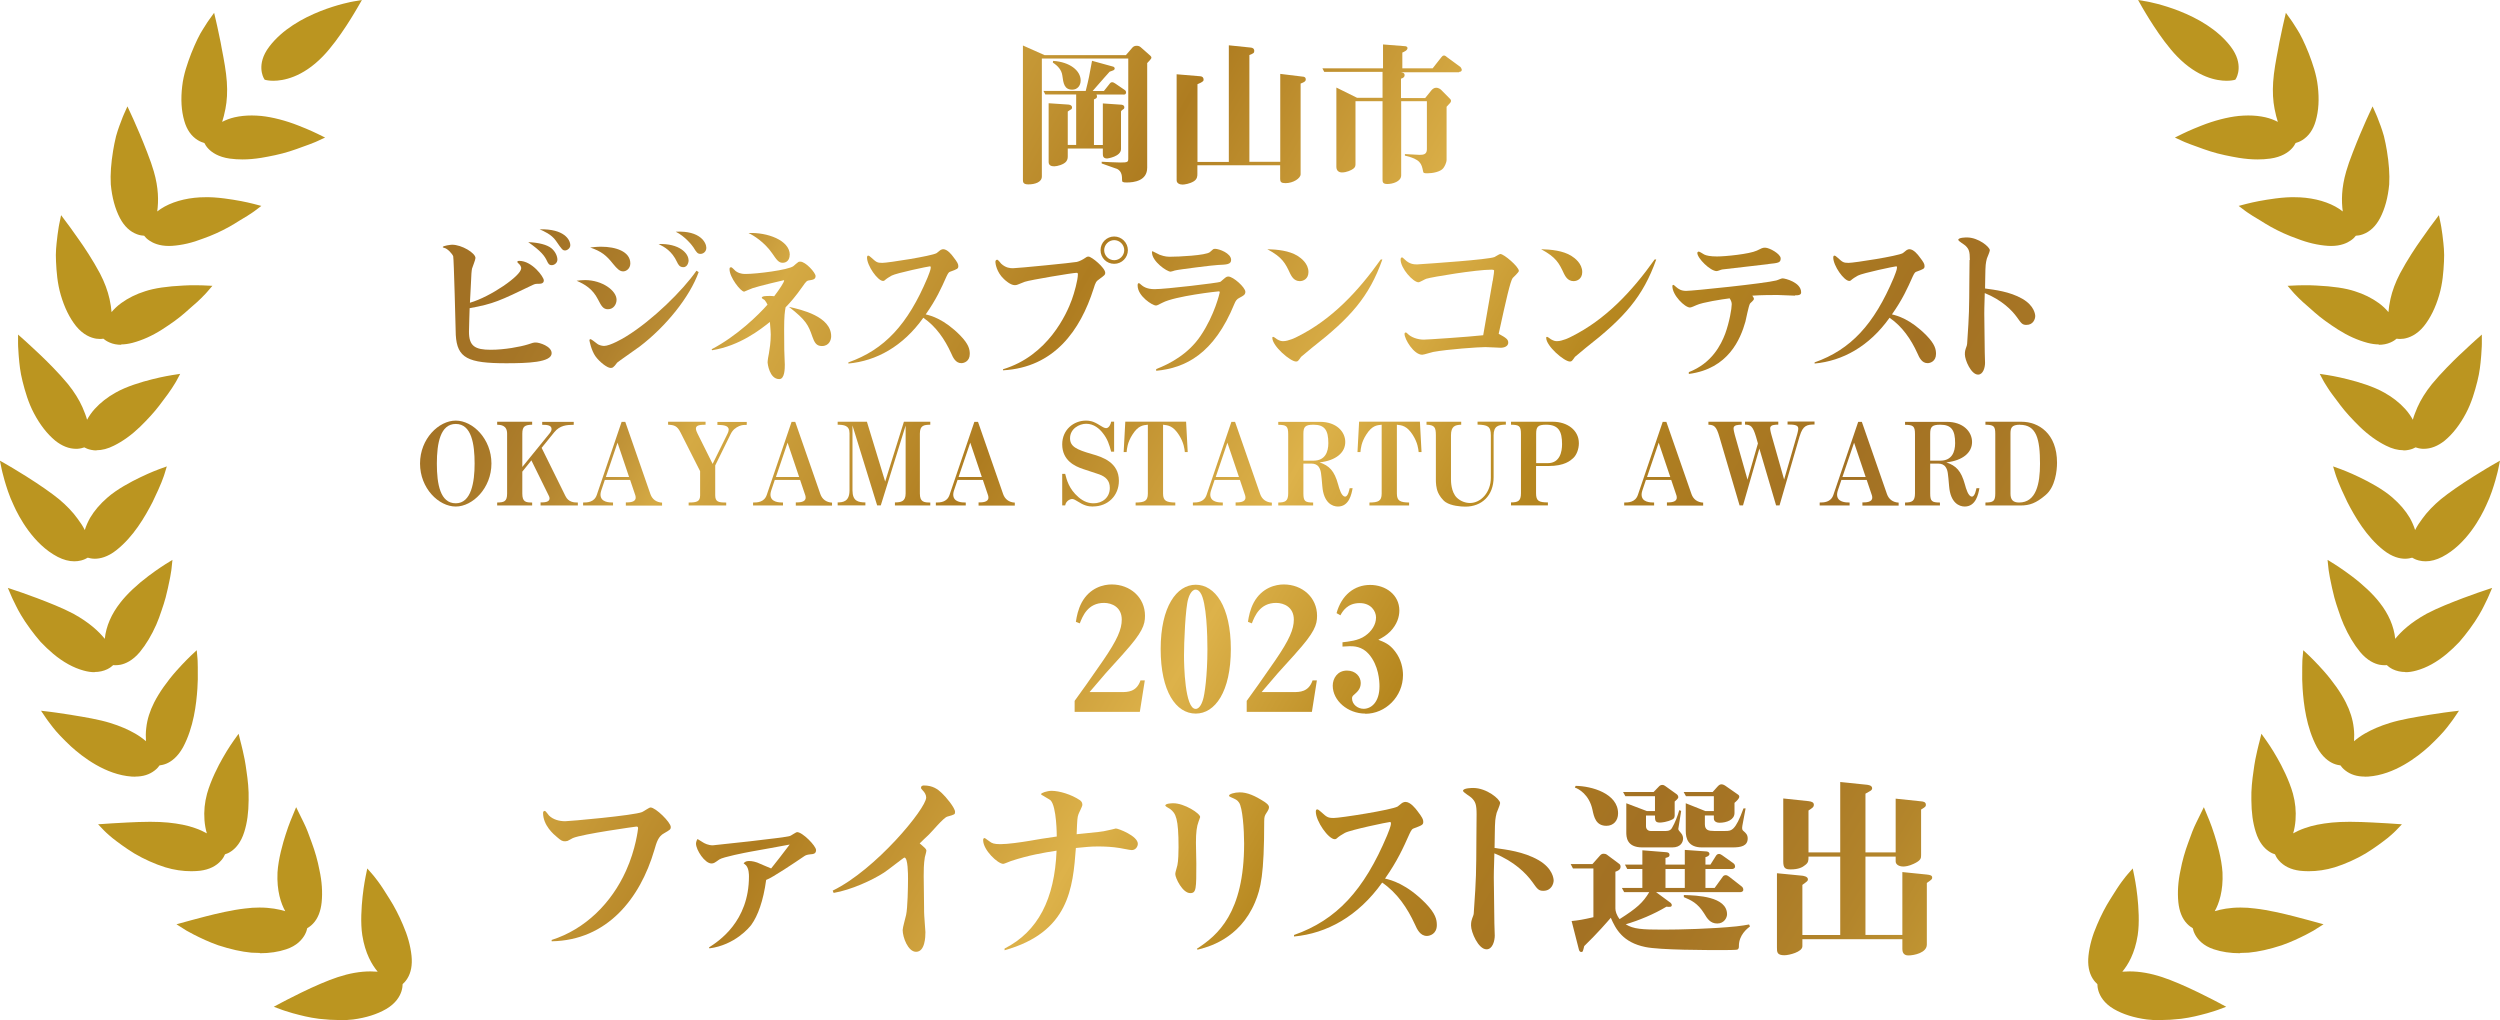 <?xml version="1.0" encoding="UTF-8"?><svg id="_レイヤー_2" xmlns="http://www.w3.org/2000/svg" xmlns:xlink="http://www.w3.org/1999/xlink" viewBox="0 0 261.53 106.73"><defs><style>.cls-1{fill:url(#_名称未設定グラデーション_212);}.cls-1,.cls-2{stroke-width:0px;}.cls-2{fill:#bb9520;}</style><linearGradient id="_名称未設定グラデーション_212" x1="52.26" y1="15.57" x2="200.38" y2="101.08" gradientUnits="userSpaceOnUse"><stop offset=".03" stop-color="#a27124"/><stop offset=".07" stop-color="#a57526"/><stop offset=".12" stop-color="#b0812d"/><stop offset=".16" stop-color="#c39639"/><stop offset=".19" stop-color="#d5aa44"/><stop offset=".35" stop-color="#ae7c20"/><stop offset=".52" stop-color="#ddb24a"/><stop offset=".64" stop-color="#b6871f"/><stop offset=".81" stop-color="#a37123"/><stop offset=".87" stop-color="#a77625"/><stop offset=".95" stop-color="#b3852b"/><stop offset="1" stop-color="#c09432"/></linearGradient></defs><g id="_レイヤー_1-2"><path class="cls-2" d="M226.02,106.73c-.5,0-.97-.03-1.42-.08-1.35-.18-2.51-.54-3.46-1.09-1.03-.6-1.44-1.34-1.61-1.87-.09-.3-.12-.56-.12-.74-.14-.12-.32-.31-.49-.58-.39-.62-.54-1.43-.44-2.39.11-1.04.41-2.13.9-3.24.41-.97.89-1.9,1.38-2.67.49-.79.9-1.43,1.23-1.87.33-.45.56-.71.56-.71l.56-.64.17.83s.19.91.32,2.11c.12,1.13.23,2.75.03,4.05-.3,1.91-1.02,3.11-1.61,3.81.25-.02.5-.03.75-.03,1.09,0,2.21.2,3.43.6,1.05.35,2.34.9,3.84,1.63,1.15.56,2.01,1.02,2.01,1.02l.84.45-.89.33s-.42.15-1.11.35l-.12.03c-.66.18-1.57.42-2.62.55-.81.09-1.48.13-2.12.13h0Z"/><path class="cls-2" d="M234.34,99.72c-1.01,0-1.93-.14-2.74-.41-1.13-.37-1.68-1.03-1.95-1.51-.15-.28-.23-.52-.26-.7-.16-.09-.38-.24-.6-.47-.51-.53-.81-1.29-.91-2.25-.1-1.04-.03-2.17.23-3.35.18-.97.47-1.98.81-2.89.28-.81.57-1.55.83-2.07l.8-1.63.59,1.43c.14.36.33.86.51,1.44.28.86.76,2.52.85,3.96.09,1.94-.37,3.26-.81,4.05.66-.2,1.55-.38,2.7-.38.48,0,.99.03,1.51.1,1.36.15,2.99.54,4.09.82l1.55.41,1.53.42-1.06.67c-.19.11-.45.25-.76.41-.71.36-1.56.77-2.56,1.12-1.29.42-2.42.67-3.46.77-.3.02-.59.03-.88.03h0Z"/><path class="cls-2" d="M241.5,91.14c-.31,0-.61-.02-.9-.05-.95-.12-1.69-.48-2.21-1.08-.21-.24-.33-.47-.4-.64-.18-.05-.42-.15-.67-.33-.42-.29-1-.88-1.35-2.03-.3-.96-.44-2.01-.45-3.31-.03-1.09.09-2.13.22-3,.12-.94.28-1.72.4-2.2.12-.53.21-.85.21-.85l.22-.89.53.74s.56.78,1.15,1.83c.44.77,1.22,2.27,1.62,3.7.25.92.34,1.82.27,2.77-.04.49-.12.96-.25,1.38.34-.19.76-.39,1.26-.56.75-.27,1.7-.46,2.8-.57.53-.05,1.14-.08,1.87-.08.84,0,1.68.04,2.32.07,1.28.06,2.23.13,2.23.13l.9.06-.62.65s-.32.33-.88.79c-.52.41-1.33,1.02-2.29,1.61-1,.59-2.15,1.11-3.24,1.45-.92.28-1.84.41-2.72.41h0Z"/><path class="cls-2" d="M247.37,81.24c-.8,0-1.47-.21-2.01-.63-.25-.19-.42-.39-.52-.54-.18-.02-.44-.07-.73-.19-.47-.2-1.15-.66-1.73-1.71-1.11-2.08-1.39-4.5-1.5-6.14-.05-.68-.05-1.29-.04-1.78v-.44c0-.58.03-.92.03-.92l.08-.87.64.6s.68.65,1.49,1.56c.96,1.08,1.81,2.29,2.32,3.3.45.89.73,1.76.83,2.67.06.48.06.95.03,1.39.35-.3.73-.57,1.13-.8.73-.42,1.6-.8,2.61-1.11,1.19-.37,2.72-.62,3.95-.82l.16-.03c1.25-.2,2.21-.32,2.21-.32l.92-.11-.52.77s-.25.37-.69.93c-.42.55-1.11,1.27-1.93,2.04-1.2,1.09-3.61,2.96-6.36,3.15-.13,0-.25.01-.37.01Z"/><path class="cls-2" d="M251.63,70.3c-.48,0-.92-.1-1.32-.29-.28-.14-.49-.3-.62-.43-.07,0-.15.01-.24.01-.17,0-.34-.02-.52-.05-.5-.1-1.27-.42-2.03-1.33-.65-.79-1.23-1.76-1.72-2.87-.2-.46-.38-.94-.55-1.47-.16-.44-.3-.91-.43-1.37-.18-.69-.31-1.31-.41-1.81l-.07-.35c-.11-.57-.14-.91-.14-.91l-.09-.86.73.45s.8.5,1.77,1.23c1.19.89,2.27,1.91,2.94,2.78.94,1.19,1.5,2.47,1.64,3.8.6-.75,1.6-1.7,3.29-2.63,1.15-.61,2.62-1.18,3.8-1.63,1.24-.47,2.16-.77,2.16-.77l.89-.3-.37.86s-.17.41-.5,1.05c-.21.43-.68,1.31-1.48,2.39-.35.47-.71.93-1.07,1.34-.43.46-.88.88-1.33,1.26-1.03.86-2.11,1.46-3.18,1.75-.39.11-.78.17-1.14.17Z"/><path class="cls-2" d="M253.75,58.72c-.24,0-.48-.03-.72-.09-.31-.08-.54-.2-.69-.29-.17.05-.43.11-.74.11-.52,0-1.33-.16-2.26-.9-1.78-1.41-2.96-3.44-3.79-5.05l-.12-.26c-.33-.7-.62-1.31-.8-1.78-.21-.52-.31-.85-.31-.85l-.25-.82.8.29s.88.32,1.97.85c1.02.49,2.45,1.25,3.45,2.13.75.65,1.36,1.36,1.81,2.12.23.42.42.84.55,1.27.2-.4.46-.8.75-1.18.51-.71,1.17-1.4,1.95-2.05.84-.68,1.99-1.48,3.43-2.39,1.08-.68,1.93-1.17,1.93-1.17l.82-.47-.19.92s-.09.43-.29,1.13c-.19.64-.47,1.6-.97,2.64-.52,1.16-2.03,4.05-4.6,5.38-.59.3-1.17.46-1.73.46Z"/><path class="cls-2" d="M251.42,47.1c-.58,0-1.19-.16-1.82-.48-.93-.46-1.85-1.12-2.72-1.96-.82-.8-1.52-1.57-2.02-2.23l-.36-.48c-.39-.52-.73-.96-.96-1.33-.31-.47-.47-.76-.47-.76l-.4-.75.84.13s.92.14,2.1.44c1.12.28,2.69.75,3.81,1.39.85.47,1.59,1.05,2.19,1.71.36.4.61.78.8,1.13.11-.4.28-.83.48-1.3.35-.79.86-1.61,1.51-2.42.97-1.18,2.22-2.41,2.87-3.03.93-.88,1.65-1.53,1.65-1.53l.71-.63v.95s0,.44-.06,1.16l-.02.25c-.06.7-.14,1.56-.39,2.53-.26,1.03-.6,2.23-1.19,3.34-.63,1.2-1.38,2.16-2.22,2.86-.71.57-1.45.86-2.18.86h-.14c-.31-.02-.56-.09-.73-.15-.16.09-.4.2-.71.26-.18.04-.37.06-.57.06Z"/><path class="cls-2" d="M248.85,36.03c-.38,0-.78-.06-1.2-.17-1.01-.27-2.04-.73-3.06-1.38-.94-.6-1.79-1.21-2.43-1.78-.24-.22-.48-.43-.7-.62-.38-.33-.72-.62-.97-.88-.4-.39-.62-.65-.62-.65l-.56-.65.86-.04s.37-.02.96-.02c.34,0,.74,0,1.19.03,1.72.08,3.07.28,4.03.6.93.29,1.77.71,2.49,1.23.43.31.76.64,1.02.95.03-.4.1-.86.21-1.37.19-.85.52-1.75,1-2.67.76-1.43,1.7-2.83,2.2-3.53.72-1.05,1.31-1.82,1.31-1.82l.56-.75.19.92s.09.43.18,1.14l.04.35c.08.67.18,1.5.12,2.45-.05,1.04-.14,2.28-.5,3.5-.38,1.3-.92,2.4-1.6,3.25-.76.93-1.56,1.22-2.1,1.31-.14.02-.27.03-.39.03-.14,0-.26-.01-.36-.03-.14.12-.35.27-.65.4-.36.16-.77.24-1.22.24Z"/><path class="cls-2" d="M243.89,25.73c-.11,0-.23,0-.35-.01-1.04-.07-2.13-.32-3.25-.76-.92-.32-1.85-.74-2.75-1.24-.39-.22-.75-.44-1.06-.64l-.83-.5c-.49-.31-.76-.51-.76-.51l-.7-.53.84-.22s.91-.24,2.12-.43c.5-.08,1.25-.19,2.01-.24.29-.02.57-.02.85-.02.42,0,.81.02,1.17.06,1.58.17,2.96.68,3.9,1.43-.14-1.1-.15-2.43.36-4.19.16-.56.39-1.22.7-2.01.26-.67.52-1.32.77-1.91.49-1.17.9-2.04.9-2.04l.39-.84.38.85s.18.4.42,1.08l.04.1c.11.32.24.68.35,1.09.13.53.23,1.04.31,1.53.21,1.28.3,2.46.24,3.51-.13,1.38-.45,2.56-.96,3.53-.45.85-1.05,1.42-1.79,1.69-.3.11-.55.14-.74.15-.11.15-.29.34-.55.51-.37.25-1.02.56-2.03.56Z"/><path class="cls-2" d="M236.17,16.68c-.63,0-1.3-.06-1.98-.17-.88-.15-2.01-.37-2.94-.67-.52-.16-.97-.33-1.38-.48-.25-.1-.48-.18-.69-.25-.55-.2-.86-.35-.86-.35l-.8-.37.79-.39s.85-.42,1.99-.86c1.31-.52,2.73-.89,3.9-1.01.34-.03.67-.05.99-.05.62,0,1.23.06,1.8.19.51.12.94.29,1.3.48-.12-.38-.24-.82-.34-1.35-.17-.85-.22-1.8-.15-2.83.07-1.08.31-2.36.53-3.48l.12-.66c.25-1.25.47-2.19.47-2.19l.21-.9.54.75s.26.36.63.97c.35.53.77,1.39,1.23,2.54.4,1.05.8,2.18.94,3.42.16,1.35.09,2.57-.22,3.63-.26.92-.74,1.6-1.41,2.01-.27.17-.52.25-.69.3-.08.16-.21.39-.43.61-.35.37-1.03.85-2.22,1.02-.44.06-.9.09-1.37.09Z"/><path class="cls-2" d="M232.93,8.45c-1.01,0-3.03-.33-5.19-2.56-1.76-1.81-3.55-4.98-3.63-5.11l-.44-.78.88.15c.25.04,6.07,1.1,8.82,4.74,1.4,1.85.59,3.24.56,3.3l-.09.15-.17.04s-.29.07-.73.07h0Z"/><path class="cls-2" d="M35.51,106.73c.5,0,.97-.03,1.42-.08,1.35-.18,2.51-.54,3.46-1.09,1.03-.6,1.44-1.34,1.61-1.87.09-.3.12-.56.12-.74.14-.12.32-.31.49-.58.39-.62.54-1.43.44-2.39-.11-1.04-.41-2.13-.9-3.24-.41-.97-.89-1.9-1.38-2.67-.49-.79-.9-1.43-1.23-1.87-.33-.45-.56-.71-.56-.71l-.56-.64-.17.83s-.19.91-.32,2.11c-.12,1.13-.23,2.75-.03,4.05.3,1.91,1.02,3.11,1.61,3.81-.25-.02-.5-.03-.75-.03-1.09,0-2.21.2-3.43.6-1.05.35-2.34.9-3.84,1.63-1.15.56-2.01,1.02-2.01,1.02l-.84.45.89.33s.42.15,1.11.35l.12.03c.66.18,1.57.42,2.62.55.81.09,1.48.13,2.12.13h0Z"/><path class="cls-2" d="M27.19,99.72c1.01,0,1.93-.14,2.74-.41,1.13-.37,1.68-1.03,1.95-1.51.15-.28.23-.52.26-.7.16-.09.38-.24.6-.47.51-.53.81-1.29.91-2.25.1-1.04.03-2.17-.23-3.35-.18-.97-.47-1.98-.81-2.89-.28-.81-.57-1.55-.83-2.07l-.8-1.63-.59,1.43c-.14.36-.33.86-.51,1.44-.28.86-.76,2.52-.85,3.96-.09,1.94.37,3.26.81,4.05-.66-.2-1.55-.38-2.7-.38-.48,0-.99.03-1.51.1-1.36.15-2.99.54-4.09.82l-1.55.41-1.53.42,1.06.67c.19.11.45.25.76.41.71.36,1.56.77,2.56,1.12,1.29.42,2.42.67,3.46.77.3.02.59.03.88.03h0Z"/><path class="cls-2" d="M20.03,91.14c.31,0,.61-.02.9-.05.95-.12,1.69-.48,2.21-1.08.21-.24.33-.47.4-.64.18-.05.42-.15.67-.33.42-.29,1-.88,1.35-2.03.3-.96.44-2.01.45-3.31.03-1.09-.09-2.13-.22-3-.12-.94-.28-1.72-.4-2.2-.12-.53-.21-.85-.21-.85l-.22-.89-.53.74s-.56.78-1.15,1.83c-.44.77-1.22,2.27-1.62,3.7-.25.92-.34,1.82-.27,2.77.04.49.12.96.25,1.38-.34-.19-.76-.39-1.26-.56-.75-.27-1.7-.46-2.8-.57-.53-.05-1.14-.08-1.87-.08-.84,0-1.68.04-2.32.07-1.28.06-2.23.13-2.23.13l-.9.06.62.65s.32.33.88.79c.52.41,1.33,1.02,2.29,1.61,1,.59,2.15,1.11,3.24,1.45.92.28,1.84.41,2.72.41h0Z"/><path class="cls-2" d="M14.16,81.24c.8,0,1.47-.21,2.01-.63.25-.19.42-.39.52-.54.18-.02.44-.07.73-.19.47-.2,1.15-.66,1.73-1.71,1.11-2.08,1.39-4.5,1.5-6.14.05-.68.05-1.29.04-1.78v-.44c0-.58-.03-.92-.03-.92l-.08-.87-.64.6s-.68.65-1.49,1.56c-.96,1.08-1.81,2.29-2.32,3.3-.45.89-.73,1.76-.83,2.67-.06.48-.06.95-.03,1.39-.35-.3-.73-.57-1.13-.8-.73-.42-1.6-.8-2.61-1.11-1.19-.37-2.72-.62-3.95-.82l-.16-.03c-1.25-.2-2.21-.32-2.21-.32l-.92-.11.52.77s.25.37.69.93c.42.55,1.11,1.27,1.93,2.04,1.2,1.09,3.61,2.96,6.36,3.15.13,0,.25.01.37.01Z"/><path class="cls-2" d="M9.9,70.3c.48,0,.92-.1,1.32-.29.28-.14.49-.3.62-.43.07,0,.15.01.24.01.17,0,.34-.02.52-.05.5-.1,1.27-.42,2.03-1.33.65-.79,1.23-1.76,1.72-2.87.2-.46.38-.94.55-1.47.16-.44.3-.91.43-1.37.18-.69.31-1.31.41-1.81l.07-.35c.11-.57.14-.91.14-.91l.09-.86-.73.45s-.8.5-1.77,1.23c-1.19.89-2.27,1.91-2.94,2.78-.94,1.19-1.5,2.47-1.64,3.8-.6-.75-1.6-1.7-3.29-2.63-1.15-.61-2.62-1.18-3.8-1.63-1.24-.47-2.16-.77-2.16-.77l-.89-.3.37.86s.17.41.5,1.05c.21.43.68,1.31,1.48,2.39.35.47.71.93,1.07,1.34.43.46.88.88,1.33,1.26,1.03.86,2.11,1.46,3.18,1.75.39.11.78.17,1.14.17Z"/><path class="cls-2" d="M7.77,58.72c.24,0,.48-.03.72-.09.31-.08.54-.2.69-.29.17.05.43.11.74.11.52,0,1.33-.16,2.26-.9,1.78-1.41,2.96-3.44,3.79-5.05l.12-.26c.33-.7.62-1.31.8-1.78.21-.52.31-.85.31-.85l.25-.82-.8.29s-.88.32-1.97.85c-1.02.49-2.45,1.25-3.45,2.13-.75.65-1.36,1.36-1.81,2.12-.23.42-.42.84-.55,1.27-.2-.4-.46-.8-.75-1.18-.51-.71-1.17-1.4-1.95-2.05-.84-.68-1.99-1.48-3.43-2.39-1.08-.68-1.93-1.17-1.93-1.17l-.82-.47.19.92s.09.43.29,1.13c.19.64.47,1.6.97,2.64.52,1.16,2.03,4.05,4.6,5.38.59.3,1.17.46,1.73.46Z"/><path class="cls-2" d="M10.1,47.1c.58,0,1.19-.16,1.82-.48.93-.46,1.85-1.12,2.72-1.96.82-.8,1.52-1.57,2.02-2.23l.36-.48c.39-.52.73-.96.96-1.33.31-.47.47-.76.47-.76l.4-.75-.84.13s-.92.14-2.1.44c-1.12.28-2.69.75-3.81,1.39-.85.47-1.59,1.05-2.19,1.71-.36.4-.61.78-.8,1.13-.11-.4-.28-.83-.48-1.3-.35-.79-.86-1.61-1.51-2.42-.97-1.18-2.22-2.41-2.87-3.03-.93-.88-1.65-1.53-1.65-1.53l-.71-.63v.95s0,.44.06,1.16l.02.25c.06.7.14,1.56.39,2.53.26,1.03.6,2.23,1.19,3.34.63,1.2,1.38,2.16,2.22,2.86.71.57,1.45.86,2.18.86h.14c.31-.02.56-.09.73-.15.16.09.4.2.71.26.18.04.37.06.57.06Z"/><path class="cls-2" d="M12.68,36.03c.38,0,.78-.06,1.2-.17,1.01-.27,2.04-.73,3.06-1.38.94-.6,1.79-1.21,2.43-1.78.24-.22.48-.43.7-.62.38-.33.72-.62.97-.88.4-.39.62-.65.62-.65l.56-.65-.86-.04s-.37-.02-.96-.02c-.34,0-.74,0-1.19.03-1.72.08-3.07.28-4.03.6-.93.29-1.77.71-2.49,1.23-.43.31-.76.64-1.02.95-.03-.4-.1-.86-.21-1.37-.19-.85-.52-1.75-1-2.67-.76-1.43-1.7-2.83-2.2-3.53-.72-1.05-1.31-1.82-1.31-1.82l-.56-.75-.19.92s-.09.43-.18,1.14l-.04.35c-.08.67-.18,1.5-.12,2.45.05,1.04.14,2.28.5,3.5.38,1.3.92,2.4,1.6,3.25.76.93,1.56,1.22,2.1,1.31.14.02.27.03.39.03.14,0,.26-.01.36-.03.14.12.35.27.65.4.36.16.77.24,1.22.24Z"/><path class="cls-2" d="M17.64,25.73c.11,0,.23,0,.35-.01,1.04-.07,2.13-.32,3.25-.76.92-.32,1.85-.74,2.75-1.24.39-.22.75-.44,1.06-.64l.83-.5c.49-.31.76-.51.76-.51l.7-.53-.84-.22s-.91-.24-2.12-.43c-.5-.08-1.25-.19-2.01-.24-.29-.02-.57-.02-.85-.02-.42,0-.81.02-1.17.06-1.58.17-2.96.68-3.9,1.43.14-1.1.15-2.43-.36-4.19-.16-.56-.39-1.22-.7-2.01-.26-.67-.52-1.32-.77-1.91-.49-1.17-.9-2.04-.9-2.04l-.39-.84-.38.85s-.18.4-.42,1.08l-.04.1c-.11.32-.24.68-.35,1.09-.13.53-.23,1.04-.31,1.53-.21,1.28-.3,2.46-.24,3.51.13,1.38.45,2.56.96,3.53.45.85,1.05,1.42,1.79,1.69.3.11.55.14.74.15.11.15.29.34.55.51.37.25,1.02.56,2.03.56Z"/><path class="cls-2" d="M25.36,16.68c.63,0,1.3-.06,1.98-.17.88-.15,2.01-.37,2.94-.67.52-.16.97-.33,1.38-.48.25-.1.48-.18.69-.25.55-.2.86-.35.86-.35l.8-.37-.79-.39s-.85-.42-1.99-.86c-1.31-.52-2.73-.89-3.9-1.01-.34-.03-.67-.05-.99-.05-.62,0-1.23.06-1.8.19-.51.12-.94.29-1.3.48.12-.38.24-.82.34-1.35.17-.85.22-1.8.15-2.83-.07-1.08-.31-2.36-.53-3.48l-.12-.66c-.25-1.25-.47-2.19-.47-2.19l-.21-.9-.54.75s-.26.36-.63.97c-.35.53-.77,1.39-1.23,2.54-.4,1.05-.8,2.18-.94,3.42-.16,1.35-.09,2.57.22,3.63.26.92.74,1.6,1.41,2.01.27.17.52.25.69.3.08.16.21.39.43.61.35.37,1.03.85,2.22,1.02.44.06.9.09,1.37.09Z"/><path class="cls-2" d="M28.59,8.45c1.01,0,3.03-.33,5.19-2.56,1.76-1.81,3.55-4.98,3.63-5.11L37.86,0l-.88.15c-.25.04-6.07,1.1-8.82,4.74-1.4,1.85-.59,3.24-.56,3.3l.09.15.17.04s.29.07.73.07h0Z"/><path class="cls-1" d="M120.01,6.61v10.93c0,1.38-1.38,1.55-2.15,1.55-.43,0-.48-.06-.48-.27,0-.34,0-.88-.5-1.14-.06-.03-1.47-.51-1.63-.58v-.18c.3.02,1.66.08,1.95.08.78,0,.83-.05.83-.43V6.12h-9.04v12.34c0,.61-.74.83-1.42.83-.56,0-.56-.26-.56-.5V4.76l2.27,1.01h8.5l.69-.8c.1-.11.24-.18.43-.18.16,0,.29.03.42.14l1.02.9c.06.05.11.13.11.22,0,.11-.38.48-.45.56ZM117.53,9.89h-2.83s.06.1.06.21c0,.16-.11.21-.32.3v4.77h.93v-4.35l1.9.13c.08,0,.35.03.35.29,0,.06-.02.14-.11.19q-.18.1-.24.22v3.94c0,.79-1.41.99-1.44.99-.46,0-.46-.29-.46-.53v-.51h-3.67v.77c0,.16,0,.38-.16.58-.24.32-.94.51-1.26.51s-.58-.11-.58-.45v-6.15l2.08.14c.26.02.37.16.37.3,0,.1-.03.14-.08.19-.06.03-.32.19-.37.24v3.49h.88v-5.28h-3.23l-.19-.37h4.42c.34-1.36.35-1.46.66-3.15l2.21.61c.11.03.16.13.16.19,0,.1-.06.14-.11.18s-.35.13-.42.16c-.13.13-.85.96-1.78,2.02h1.18l.62-.78c.06-.08.13-.14.26-.14q.11,0,.3.13l.98.67c.1.06.16.16.16.26,0,.22-.16.24-.27.24ZM112.17,9.38c-.83,0-.93-.66-1.04-1.5-.08-.56-.46-.99-.99-1.33l.03-.18c1.75.11,2.88,1.02,2.88,2.05,0,.54-.34.96-.88.96Z"/><path class="cls-1" d="M136.06,8.74v9.49c0,.42-.77.93-1.58.93-.45,0-.56-.13-.56-.43v-1.44h-8.66v.9c0,.22,0,.54-.38.78-.43.26-.98.34-1.17.34-.3,0-.62-.13-.62-.45V7.77l2.5.21c.22.02.32.16.32.35,0,.11,0,.22-.64.48v8.13h3.28V4.74l2.32.24c.16.02.34.1.34.35,0,.21-.08.26-.51.43v11.17h3.23V7.73l2.38.29c.06,0,.29.03.29.29,0,.16-.08.26-.53.43Z"/><path class="cls-1" d="M152.63,7.56h-6.07c.26.05.38.1.38.3s-.14.3-.38.37v2.03h2.53l.66-.82c.11-.13.29-.26.48-.26.3,0,.48.18.53.22l.93.94c.06.06.1.11.1.21,0,.14-.05.19-.46.62v5.55c0,.3-.22.72-.35.88-.29.37-1.09.53-1.65.53-.38,0-.43-.03-.46-.22-.16-.78-.26-1.25-1.9-1.63v-.16c.16,0,1.49.08,1.52.08.38,0,.78-.03.78-.58v-5.03h-2.69v7.75c0,.67-.93.91-1.44.91s-.51-.22-.51-.51v-8.15h-2.83v6.53c0,.19,0,.37-.24.54-.19.14-.69.38-1.17.38-.34,0-.59-.19-.59-.59v-8.29l2.16,1.07h2.67v-2.71h-6.1l-.19-.37h6.34v-2.5l2.27.18c.08,0,.29.02.29.21,0,.24-.4.4-.54.46v1.65h3.17l.93-1.18c.06-.08.13-.16.26-.16s.16.06.3.16l1.42,1.04s.14.19.14.29c0,.14-.11.22-.27.22Z"/><path class="cls-1" d="M54.53,28.09c0-.14-.08-.32-.17-.41-.22-.2-.24-.24-.24-.29,0-.1.15-.1.2-.1,1.34,0,2.57,1.68,2.57,2.04,0,.27-.2.36-.53.36-.31,0-.36,0-.63.12-3.47,1.67-4.08,1.97-6.6,2.43,0,.24-.07,1.87-.07,2.46,0,1.51.63,1.89,2.28,1.89,1.44,0,3.09-.31,3.89-.56.49-.17.59-.2.83-.2.37,0,1.65.39,1.65,1.12,0,.97-2.53,1.05-4.76,1.05-4.01,0-5.13-.54-5.27-2.96-.02-.8-.2-8.02-.27-8.24-.1-.25-.59-.8-.94-.87-.02-.02-.15-.03-.15-.08,0-.15.87-.25.97-.25,1.02,0,2.45.87,2.45,1.39,0,.19-.32.95-.36,1.11-.05.29-.07.39-.14,2.07-.03.49-.07,1.29-.08,1.5,2.18-.63,5.35-2.84,5.35-3.57ZM57.66,25.95c.48.39.65.9.65,1.21,0,.34-.31.58-.59.58s-.37-.17-.49-.42c-.25-.54-.61-1.04-1.97-1.99,1.12.05,1.95.27,2.41.63ZM59.66,25.66c0,.32-.34.54-.54.54-.25,0-.32-.07-.97-1.02-.46-.66-1.26-1-1.7-1.19,2.57-.07,3.21,1.09,3.21,1.67Z"/><path class="cls-1" d="M61.2,29.3c1.8,0,3.3,1.1,3.3,2.06,0,.46-.31.99-.9.99-.49,0-.68-.31-1.04-1.02-.58-1.14-1.41-1.6-2.24-1.96.25-.03.51-.07.88-.07ZM73.09,28.46c-.92,2.58-3.4,5.68-6.17,7.79-.36.27-2.28,1.6-2.35,1.68-.41.56-.51.56-.7.56-.34,0-1.14-.61-1.58-1.22-.44-.63-.63-1.63-.63-1.67,0-.07.05-.12.12-.12s.49.32.73.51c.08.07.41.2.68.2.63,0,2.02-.8,2.31-.99,2.74-1.68,5.93-4.81,7.36-6.88l.22.14ZM62.9,25.81c1.48,0,3.04.48,3.04,1.75,0,.53-.42.83-.75.83-.36,0-.63-.27-1.05-.78-.71-.9-1.22-1.31-2.4-1.72.34-.03.66-.08,1.16-.08ZM72.04,27.24c0,.05-.05.71-.56.71-.41,0-.54-.31-.65-.53-.54-1.17-1.34-1.6-1.94-1.89,2.18-.08,3.14.97,3.14,1.7ZM73.89,25.93c0,.41-.34.63-.6.63-.32,0-.42-.15-.76-.7-.1-.15-.83-1.12-1.84-1.62,2.58-.14,3.2,1.16,3.2,1.68Z"/><path class="cls-1" d="M74.44,36.54c2.65-1.38,4.93-3.62,5.85-4.67-.08-.19-.19-.34-.31-.49-.05-.03-.29-.17-.29-.22,0-.2.46-.2.88-.2.12,0,.2,0,.42.03.61-.8,1.04-1.48,1.04-1.65,0-.02-.02-.03-.02-.03-.03,0-2.69.63-3.26.83-.15.05-.9.37-.9.37-.37,0-1.53-1.51-1.53-2.33,0-.12,0-.22.17-.22.1,0,.39.34.46.39.19.14.46.31,1.05.31,1.14,0,4.45-.41,5-.82.08-.07.44-.39.53-.44.07-.03.14-.03.19-.03.56,0,1.6,1.16,1.6,1.51s-.31.39-.56.43c-.37.05-.39.07-.83.7-.7,1-1.27,1.65-1.75,2.14-.08.46-.15.9-.15,2.28,0,2.02.02,2.65.05,3.18.02.31.02.39.02.54,0,.37,0,1.51-.58,1.51-1.04,0-1.22-1.67-1.22-1.73,0-.22.08-.7.14-.97.07-.44.19-1.12.19-1.97,0-.25-.02-.36-.09-1.31-.95.76-3.14,2.5-6.05,2.96l-.03-.08ZM82.61,26.66c0,.54-.32.83-.73.83s-.61-.27-1.1-.99c-.8-1.16-1.96-1.89-2.48-2.12,1.94-.1,4.32.75,4.32,2.28ZM86.95,35.18c0,.36-.2,1.02-.97,1.02-.58,0-.78-.37-1-.99-.41-1.19-.65-1.72-2.45-3.11,1.29.29,4.42,1,4.42,3.08Z"/><path class="cls-1" d="M88.75,37.91c3.77-1.33,6.22-3.96,8.28-8.86.08-.22.34-.82.34-1.05,0-.08-.02-.14-.08-.14-.15,0-3.5.7-4.01.97-.27.15-.53.31-.75.51-.05.03-.08.05-.15.05-.56,0-1.68-1.6-1.68-2.45,0-.08.02-.2.12-.2.08,0,.19.08.34.22.51.46.59.54,1.14.54.58,0,5.15-.71,5.68-1.02.09-.05.36-.31.44-.34.08-.05.19-.07.25-.07.44,0,.9.59,1.05.8.46.59.53.76.53.97,0,.27-.1.31-.87.59-.08.03-.17.07-.36.48-.56,1.26-1.07,2.4-2.18,3.98.53.12,1.92.48,3.62,2.21.87.9.99,1.43.99,1.92,0,.8-.63.97-.88.97-.6,0-.87-.58-1.07-1.04-.66-1.45-1.58-2.8-2.91-3.71-2.14,3.01-4.93,4.52-7.84,4.79v-.14Z"/><path class="cls-1" d="M104.92,38.63c4.71-1.41,6.68-5.81,7.21-7.29.24-.65.63-2.04.63-2.65,0-.1-.03-.15-.14-.15-.39,0-4.88.75-5.42.94-.14.05-.19.07-.68.27-.05.03-.2.08-.37.08-.44,0-1-.51-1.14-.65-.76-.71-.88-1.63-.88-1.77,0-.12.05-.24.19-.24.1,0,.36.36.41.41.49.46.97.48,1.24.48.46,0,6.34-.58,6.68-.66.29-.07.63-.25.83-.39.17-.12.24-.17.39-.17.32,0,1.75,1.17,1.75,1.7,0,.2-.05.24-.54.6-.44.31-.46.37-.68,1.07-1.38,4.33-4.1,8.23-9.47,8.53v-.1ZM117.99,26.17c0,.78-.63,1.43-1.43,1.43s-1.43-.63-1.43-1.43.65-1.43,1.43-1.43,1.43.65,1.43,1.43ZM115.51,26.17c0,.58.48,1.05,1.05,1.05s1.05-.48,1.05-1.05-.48-1.05-1.05-1.05-1.05.48-1.05,1.05Z"/><path class="cls-1" d="M120.95,38.61c1.38-.53,3.35-1.55,4.64-3.47,1.5-2.21,2.01-4.54,2.01-4.56,0-.05-.02-.1-.1-.1-.12,0-4.57.49-5.9,1.19-.51.26-.56.29-.7.29-.32,0-1.89-.97-1.89-2.09,0-.1,0-.25.14-.25.03,0,.19.12.19.14.2.17.56.49,1.44.49,1.21,0,6.65-.66,6.87-.76.1-.05.44-.39.53-.44.08-.07.19-.12.32-.12.51,0,1.78,1.14,1.78,1.6,0,.31-.22.41-.59.61-.32.15-.43.34-.56.65-2.14,5.24-5.12,6.71-8.18,7v-.17ZM121.34,26.66c.08.03.53.2.99.2,1,0,3.79-.14,4.23-.48.05-.03.25-.22.31-.27.08-.07.15-.08.24-.08.42,0,1.68.46,1.68,1.16,0,.48-.48.49-1.38.53-.34,0-4.2.48-4.52.58-.05.02-.37.12-.43.12-.39,0-1.95-1.07-1.95-2.02,0-.02,0-.1.02-.12.03-.03.68.34.82.39Z"/><path class="cls-1" d="M135.76,26.78c.32.2,1.12.78,1.12,1.68,0,.71-.53.95-.9.95-.63,0-.88-.54-1-.76-.53-1.14-.82-1.72-2.4-2.58,1.02.03,2.28.14,3.18.71ZM144.61,27.15c-1.38,3.89-3.33,6.09-7.36,9.23-.15.12-1.09.9-1.14.95-.31.44-.34.49-.53.49-.6,0-2.48-1.62-2.48-2.48,0-.07.03-.1.1-.1s.34.22.39.25c.32.19.51.2.65.2.54,0,1.34-.39,1.46-.46,3.62-1.79,6.41-4.79,8.75-8.09h.15Z"/><path class="cls-1" d="M156.16,29.38c.12-.68.14-.99.14-1.05s0-.12-.29-.12c-1.56,0-6.14.75-6.8.95-.12.03-.68.37-.82.37-.54,0-1.87-1.44-1.87-2.38,0-.19.1-.22.15-.22s.08.02.31.24c.49.48.97.49,1.29.49.08,0,.17-.02.27-.02,1.09-.07,7.14-.48,7.8-.75.08-.03.51-.32.61-.32.39,0,1.94,1.34,1.94,1.77,0,.14-.54.63-.65.75-.25.36-.66,2.16-1.46,5.83.78.42,1,.59,1,.92,0,.53-.73.54-.77.54-.12,0-1.38-.07-1.63-.07-.66,0-3.91.22-5.46.51-.17.03-.97.29-1.14.29-.88,0-1.85-1.63-1.85-2.18,0-.1.07-.15.14-.15.05,0,.15.1.17.12.37.39,1.07.63,1.7.63.36,0,4.71-.29,6.22-.46.31-1.77.87-4.95.99-5.69Z"/><path class="cls-1" d="M164.4,26.78c.32.2,1.12.78,1.12,1.68,0,.71-.53.95-.9.95-.63,0-.88-.54-1-.76-.53-1.14-.82-1.72-2.4-2.58,1.02.03,2.28.14,3.18.71ZM173.26,27.15c-1.38,3.89-3.33,6.09-7.36,9.23-.15.12-1.09.9-1.14.95-.31.44-.34.49-.53.49-.6,0-2.48-1.62-2.48-2.48,0-.07.03-.1.1-.1s.34.22.39.25c.32.19.51.2.65.2.54,0,1.34-.39,1.46-.46,3.62-1.79,6.41-4.79,8.75-8.09h.15Z"/><path class="cls-1" d="M187.78,30.93c-.29,0-1.56-.07-1.82-.07-.53,0-1.7,0-2.65.07.07.1.17.22.17.34,0,.15-.36.41-.41.49-.15.25-.41,1.63-.48,1.89-.51,1.8-1.77,4.93-5.92,5.47v-.19c2.41-.93,3.37-2.86,3.81-4.03.44-1.21.68-2.62.68-3.08,0-.19-.08-.41-.22-.61-.8.1-2.82.41-3.47.71-.19.08-.54.25-.68.25-.53,0-1.84-1.28-1.84-2.23,0-.1.05-.14.1-.14s.2.14.29.22c.25.22.53.41,1.05.41.71,0,8.24-.78,9.43-1.09.2-.05.51-.22.66-.22.25,0,1.94.41,1.94,1.46,0,.25-.19.32-.66.32ZM184.99,27.63c-.48.05-4.49.51-4.83.56-.17.03-.44.17-.58.17-.66,0-2.02-1.34-2.02-1.9,0-.08.08-.14.15-.14.1,0,.41.22.58.31.2.1.61.2,1.33.2.87,0,3.38-.25,4.16-.61.51-.24.58-.31.87-.31.46,0,1.63.66,1.63,1.12s-.24.48-1.29.59Z"/><path class="cls-1" d="M189.83,37.91c3.77-1.33,6.22-3.96,8.28-8.86.08-.22.34-.82.34-1.05,0-.08-.02-.14-.08-.14-.15,0-3.5.7-4.01.97-.27.15-.53.31-.75.51-.05.03-.08.05-.15.05-.56,0-1.68-1.6-1.68-2.45,0-.08.02-.2.12-.2.08,0,.19.08.34.22.51.46.59.54,1.14.54.58,0,5.15-.71,5.68-1.02.09-.05.36-.31.44-.34.08-.05.19-.07.25-.07.44,0,.9.59,1.05.8.46.59.53.76.53.97,0,.27-.1.31-.87.59-.08.03-.17.07-.36.48-.56,1.26-1.07,2.4-2.18,3.98.53.12,1.92.48,3.62,2.21.87.9.99,1.43.99,1.92,0,.8-.63.97-.88.97-.6,0-.87-.58-1.07-1.04-.66-1.45-1.58-2.8-2.91-3.71-2.14,3.01-4.93,4.52-7.84,4.79v-.14Z"/><path class="cls-1" d="M206.07,27.2c0-.9-.1-1.14-.44-1.48-.1-.12-.77-.49-.77-.63,0-.25.83-.25.9-.25,1.21,0,2.4,1,2.4,1.34,0,.15-.27.75-.31.87-.12.51-.15.58-.17,2.02,0,.17-.02.95-.02,1.11,1.02.14,2.58.32,3.89,1.07,1.31.75,1.36,1.7,1.36,1.82,0,.29-.2.92-.92.92-.43,0-.53-.15-.99-.8-.54-.75-1.58-1.8-3.37-2.53-.05,1.65-.05,1.84-.05,2.16,0,.65.05,3.48.05,4.06,0,.17.03.93.03,1.09,0,.46-.19,1.22-.73,1.22-.73,0-1.38-1.53-1.38-2.11,0-.34.02-.42.2-.92.03-.07.05-.31.05-.41.2-2.92.2-3.28.22-6.53l.02-2.02Z"/><path class="cls-1" d="M47.68,52.99c-1.79,0-3.74-1.91-3.74-4.5s1.96-4.49,3.74-4.49,3.73,1.91,3.73,4.49-1.97,4.5-3.73,4.5ZM47.68,44.35c-1.61,0-1.98,2-1.98,4.15s.35,4.15,1.98,4.15,1.97-2.24,1.97-4.15c0-2.05-.32-4.15-1.97-4.15Z"/><path class="cls-1" d="M56.55,52.87v-.31c.36,0,.94-.01.94-.42,0-.12-.06-.25-.1-.32l-1.8-3.66-.95,1.18v2.29c0,.88.36.94,1.03.94v.31h-3.66v-.31c.72-.01,1.04-.1,1.04-.94v-6.26c0-.9-.67-.92-1.04-.94v-.31h3.66v.31c-.76.02-1.03.17-1.03.94v3.48l2.9-3.57c.08-.11.16-.24.16-.4,0-.43-.56-.44-.98-.44v-.31h3.3v.31c-.73.01-1.44.04-2.04.78l-1.32,1.63,2.49,5.04c.32.66.91.68,1.3.68v.31h-3.9Z"/><path class="cls-1" d="M65.47,52.87v-.31c.36,0,1.03-.01,1.03-.5,0-.12-.02-.22-.05-.28l-.53-1.57h-2.65l-.38,1.13s-.07.22-.07.4c0,.8.89.83,1.31.83v.31h-3.13v-.31c.42,0,1.16-.01,1.43-.79l2.6-7.65h.38l2.63,7.56c.19.54.62.86,1.22.89v.31h-3.79ZM64.6,46.31l-1.22,3.59h2.43l-1.21-3.59Z"/><path class="cls-1" d="M77.37,44.55c-.44.2-.72.42-.95.89l-1.6,3.25v3.12c0,.7.35.76,1.15.76v.31h-3.93v-.31c.86,0,1.2-.1,1.2-.76v-2.52l-2.04-4.03c-.35-.7-.65-.8-1.31-.83v-.31h3.92v.31c-.5.01-1.01.02-1.01.4,0,.17.11.41.17.53l1.58,3.17,1.55-3.14c.11-.22.13-.37.13-.44,0-.47-.66-.49-1.18-.5v-.31h3.07v.31c-.29-.01-.56.02-.77.12Z"/><path class="cls-1" d="M83.25,52.87v-.31c.36,0,1.03-.01,1.03-.5,0-.12-.02-.22-.05-.28l-.53-1.57h-2.65l-.38,1.13s-.07.22-.07.4c0,.8.89.83,1.31.83v.31h-3.13v-.31c.42,0,1.16-.01,1.43-.79l2.6-7.65h.38l2.63,7.56c.19.54.62.86,1.22.89v.31h-3.79ZM82.39,46.31l-1.22,3.59h2.43l-1.21-3.59Z"/><path class="cls-1" d="M93.62,52.87v-.31c.62-.01,1.12-.08,1.12-.94v-7.1l-2.6,8.35h-.38l-2.58-8.36v6.78c0,1.15.61,1.26,1.35,1.27v.31h-2.9v-.31c.54-.01,1.24-.07,1.24-1.27v-5.97c0-.82-.59-.88-1.24-.89v-.31h3.06l1.91,6.26,1.96-6.26h2.76v.31c-.67.01-1.09.07-1.09.94v6.26c0,.88.42.94,1.09.94v.31h-3.68Z"/><path class="cls-1" d="M102.37,52.87v-.31c.36,0,1.03-.01,1.03-.5,0-.12-.02-.22-.05-.28l-.53-1.57h-2.65l-.38,1.13s-.07.22-.07.4c0,.8.89.83,1.31.83v.31h-3.13v-.31c.42,0,1.16-.01,1.43-.79l2.6-7.65h.38l2.63,7.56c.19.54.62.86,1.22.89v.31h-3.79ZM101.5,46.31l-1.22,3.59h2.43l-1.21-3.59Z"/><path class="cls-1" d="M114.34,52.99c-.52,0-.95-.11-1.61-.54-.17-.11-.41-.25-.56-.25-.22,0-.66.19-.74.67h-.31v-3.3h.31c.16.64.4,1.58,1.38,2.43.6.52,1.13.65,1.61.65.85,0,1.68-.56,1.68-1.61,0-.77-.43-1.17-1.12-1.42-.56-.19-1.13-.38-1.69-.56-.83-.28-2.17-.88-2.17-2.58,0-1.52,1.19-2.48,2.49-2.48.38,0,.76.05,1.46.5.18.12.47.29.64.29.31,0,.5-.44.53-.68h.31v3.14h-.31c-.19-.72-.37-1.33-.9-1.98-.32-.41-.9-.94-1.71-.94-.74,0-1.69.53-1.69,1.51,0,.88.67,1.19,2.29,1.66,1.12.31,2.82.89,2.82,2.79,0,1.56-1.15,2.69-2.7,2.69Z"/><path class="cls-1" d="M123.95,47.3c-.04-.35-.1-.98-.61-1.79-.62-.97-1.14-1.02-1.67-1.08v7.2c0,.8.38.92,1.28.94v.31h-4.15v-.31c.91-.01,1.28-.14,1.28-.94v-7.2c-.52.05-1.02.1-1.61,1.03-.53.82-.58,1.48-.61,1.83h-.31l.17-3.18h6.36l.17,3.18h-.3Z"/><path class="cls-1" d="M129.26,52.87v-.31c.36,0,1.03-.01,1.03-.5,0-.12-.02-.22-.05-.28l-.53-1.57h-2.65l-.38,1.13s-.07.22-.07.4c0,.8.89.83,1.31.83v.31h-3.13v-.31c.42,0,1.16-.01,1.43-.79l2.6-7.65h.38l2.63,7.56c.19.54.62.86,1.22.89v.31h-3.79ZM128.4,46.31l-1.22,3.59h2.43l-1.21-3.59Z"/><path class="cls-1" d="M139.97,52.99c-.59,0-1.5-.38-1.64-2.13-.12-1.37-.13-1.66-.37-2.01-.16-.24-.44-.35-.73-.35h-.88v3.11c0,.85.19.95,1.02.96v.31h-3.65v-.31c.72-.01,1.04-.13,1.04-.96v-6.2c0-.85-.2-.96-1.04-.97v-.31h4.38c1.68,0,2.63,1.01,2.63,2.11s-.96,1.94-2.69,2.13c1.03.35,1.55.89,1.94,2.3.12.44.35,1.28.74,1.28.31,0,.44-.75.47-.88h.31c-.11.59-.35,1.92-1.54,1.92ZM137.41,44.43c-.9,0-1.06.24-1.06.97v2.79h1.06c1.22,0,1.55-.92,1.55-1.83,0-1.34-.37-1.93-1.55-1.93Z"/><path class="cls-1" d="M148.41,47.3c-.04-.35-.1-.98-.61-1.79-.62-.97-1.14-1.02-1.67-1.08v7.2c0,.8.38.92,1.28.94v.31h-4.15v-.31c.91-.01,1.28-.14,1.28-.94v-7.2c-.52.05-1.02.1-1.61,1.03-.53.82-.58,1.48-.61,1.83h-.31l.17-3.18h6.36l.17,3.18h-.3Z"/><path class="cls-1" d="M156.25,45.55v4.37c0,1.93-1.24,3.08-2.96,3.08-.48,0-1.48-.08-2.06-.47-.36-.24-.68-.74-.79-1-.22-.5-.23-1.07-.23-1.34v-4.64c0-.86-.14-1.09-.98-1.12v-.31h3.63v.31c-.66.02-1.07.17-1.07,1.12v4.59c0,.2,0,1.33.62,1.93.4.38.92.55,1.37.55,1.12,0,2.18-1.1,2.18-2.64v-4.44c0-.96-.35-1.09-1.39-1.12v-.31h2.96v.31c-.76.02-1.28.12-1.28,1.12Z"/><path class="cls-1" d="M164.57,47.93c-.29.26-.9.82-2.58.82h-1.3v2.85c0,.83.31.95,1.24.96v.31h-3.86v-.31c.72-.01,1.04-.13,1.04-.96v-6.2c0-.85-.2-.96-1.04-.97v-.31h4.38c1.48,0,2.72.86,2.72,2.25,0,.63-.26,1.26-.6,1.56ZM161.74,44.43c-.89,0-1.04.24-1.04.97v3.05h1.22c1.27,0,1.49-1.2,1.49-1.99,0-1.32-.35-2.03-1.67-2.03Z"/><path class="cls-1" d="M174.38,52.87v-.31c.36,0,1.03-.01,1.03-.5,0-.12-.02-.22-.05-.28l-.53-1.57h-2.65l-.38,1.13s-.07.22-.07.4c0,.8.89.83,1.31.83v.31h-3.13v-.31c.42,0,1.16-.01,1.43-.79l2.6-7.65h.38l2.63,7.56c.19.54.62.86,1.22.89v.31h-3.79ZM173.52,46.31l-1.22,3.59h2.43l-1.21-3.59Z"/><path class="cls-1" d="M188.26,45.64l-2.1,7.23h-.36l-1.75-5.94-1.71,5.94h-.36l-2.11-7.17c-.32-1.12-.56-1.25-1.15-1.27v-.31h3.48v.31c-.35.01-.85.01-.85.38,0,.19.1.56.13.68l1.33,4.69,1.09-3.79-.2-.7c-.34-1.13-.56-1.25-1.15-1.27v-.31h3.48v.31c-.35.01-.85.01-.85.38,0,.23.11.6.13.68l1.33,4.69,1.37-4.75c.01-.06.11-.38.11-.59,0-.41-.52-.41-1.12-.42v-.31h2.82v.31c-.77.01-1.21.07-1.55,1.21Z"/><path class="cls-1" d="M194.83,52.87v-.31c.36,0,1.03-.01,1.03-.5,0-.12-.02-.22-.05-.28l-.53-1.57h-2.65l-.38,1.13s-.07.22-.07.4c0,.8.89.83,1.31.83v.31h-3.13v-.31c.42,0,1.16-.01,1.43-.79l2.6-7.65h.38l2.63,7.56c.19.54.62.86,1.22.89v.31h-3.79ZM193.96,46.31l-1.22,3.59h2.43l-1.21-3.59Z"/><path class="cls-1" d="M205.54,52.99c-.59,0-1.5-.38-1.64-2.13-.12-1.37-.13-1.66-.37-2.01-.16-.24-.44-.35-.73-.35h-.88v3.11c0,.85.19.95,1.02.96v.31h-3.65v-.31c.72-.01,1.04-.13,1.04-.96v-6.2c0-.85-.2-.96-1.04-.97v-.31h4.38c1.68,0,2.63,1.01,2.63,2.11s-.96,1.94-2.69,2.13c1.03.35,1.55.89,1.94,2.3.12.44.35,1.28.74,1.28.31,0,.44-.75.47-.88h.31c-.11.59-.35,1.92-1.54,1.92ZM202.98,44.43c-.9,0-1.06.24-1.06.97v2.79h1.06c1.22,0,1.55-.92,1.55-1.83,0-1.34-.37-1.93-1.55-1.93Z"/><path class="cls-1" d="M213.97,51.81c-.97.82-1.64,1.07-2.6,1.07h-3.67v-.31c.8-.01,1.03-.12,1.03-.94v-6.26c0-.82-.19-.92-1.03-.94v-.31h3.77c1.79,0,3.72,1.22,3.72,4.29,0,.83-.18,2.54-1.21,3.39ZM211.32,44.43c-.89,0-1,.34-1,.94v6.26c0,.64.26.94.9.94,1.79,0,2.19-1.96,2.19-4.05,0-2.6-.37-4.08-2.1-4.08Z"/><path class="cls-1" d="M117.53,68.37c-1.85,2.03-1.87,2.05-3.55,4.03h3.31c.67,0,1.6,0,2.02-1.22h.45l-.52,3.29h-6.82v-1.15c.72-.99,1.53-2.12,2.97-4.21,1.51-2.2,1.96-3.29,1.96-4.29,0-1.3-1.03-1.75-1.85-1.75-1.71,0-2.25,1.4-2.54,2.14l-.41-.16c.09-.58.22-1.28.61-2.02.86-1.58,2.32-1.89,3.13-1.89,1.94,0,3.49,1.35,3.49,3.28,0,.94-.25,1.73-2.25,3.94Z"/><path class="cls-1" d="M125.09,74.65c-2.07,0-3.67-2.32-3.67-6.75s1.67-6.73,3.67-6.73,3.67,2.25,3.67,6.73-1.66,6.75-3.67,6.75ZM125.57,62c-.13-.18-.27-.32-.49-.32-.47,0-.72.77-.77.94-.31.94-.45,4.68-.45,5.96,0,1.01.09,5.58,1.22,5.58.47,0,.7-.76.76-.94.18-.54.47-2.54.47-5.31,0-1.31-.07-4.97-.74-5.91Z"/><path class="cls-1" d="M135.53,68.37c-1.85,2.03-1.87,2.05-3.55,4.03h3.31c.67,0,1.6,0,2.02-1.22h.45l-.52,3.29h-6.82v-1.15c.72-.99,1.53-2.12,2.97-4.21,1.51-2.2,1.96-3.29,1.96-4.29,0-1.3-1.03-1.75-1.85-1.75-1.71,0-2.25,1.4-2.54,2.14l-.41-.16c.09-.58.22-1.28.61-2.02.86-1.58,2.32-1.89,3.13-1.89,1.94,0,3.49,1.35,3.49,3.28,0,.94-.25,1.73-2.25,3.94Z"/><path class="cls-1" d="M142.82,74.65c-1.82,0-3.4-1.35-3.4-2.92,0-.77.5-1.58,1.49-1.58.92,0,1.44.65,1.44,1.3s-.4.95-.68,1.21c-.2.16-.23.25-.23.41,0,.61.59,1.08,1.21,1.08.79,0,1.66-.68,1.66-2.36,0-.52-.07-2.18-1.13-3.38-.72-.81-1.58-.81-1.98-.81-.11,0-.63.04-.76.04v-.45c.59-.07,1.66-.16,2.38-.68.67-.47,1.13-1.17,1.13-1.91,0-.68-.54-1.51-1.71-1.51-1.3,0-1.8.88-2.02,1.28l-.4-.23c.52-1.89,1.87-2.95,3.51-2.95s3.06,1.04,3.06,2.68c0,.67-.25,1.46-.94,2.18-.43.43-.79.63-1.26.88.56.22,1.17.43,1.75,1.21.67.86.83,1.84.83,2.48,0,2.27-1.84,4.05-3.94,4.05Z"/><path class="cls-1" d="M57.71,98.33c3.52-1.12,6.26-3.86,7.78-7.24,1.02-2.24,1.26-4.38,1.26-4.44,0-.14-.04-.18-.18-.18-.06,0-5.66.78-6.64,1.2-.1.04-.48.28-.56.3-.08.02-.18.04-.24.04-.3,0-.42-.06-.86-.44-.34-.28-1.46-1.22-1.46-2.54,0-.18.14-.2.18-.2.1,0,.36.4.44.48.44.44,1.1.6,1.7.6.4,0,7.18-.6,8.04-.96.16-.06.74-.48.88-.48.54,0,2.12,1.56,2.12,2.04,0,.26-.08.3-.7.66-.6.32-.78.92-1.02,1.76-1.48,5.04-4.92,9.44-10.74,9.54v-.14Z"/><path class="cls-1" d="M74.17,99.11c1-.64,4.18-2.7,4.18-7.42,0-.16,0-.82-.3-1.16-.04-.04-.22-.18-.26-.22.1-.1.22-.24.56-.24.38,0,.76.12.86.16.22.08,1.22.54,1.46.62.34-.4,1.3-1.66,1.94-2.5-.56.12-3.32.6-3.96.72-.66.12-3.02.58-3.4.84-.48.34-.58.42-.82.42-.7,0-1.62-1.42-1.62-2.08,0-.1.04-.3.16-.48.08.04.5.3.58.36.16.1.54.3,1.02.3.06,0,7.66-.8,8.08-.98.12-.04.62-.4.74-.4.56,0,1.98,1.44,1.98,1.88,0,.4-.32.42-.58.44-.36.04-.48.08-.66.2-.94.64-3.34,2.26-3.98,2.48-.3,2.22-.88,3.76-1.54,4.68-.2.28-1.74,2.14-4.4,2.48l-.04-.1Z"/><path class="cls-1" d="M87.11,93.17c4.5-2.18,9.78-8.6,9.78-9.74,0-.28-.16-.54-.36-.74-.16-.16-.18-.22-.18-.28,0-.24.26-.24.3-.24.94,0,1.46.4,1.86.78.44.4,1.4,1.56,1.4,1.98,0,.26-.02.28-.82.5-.4.12-1.62,1.6-1.9,1.86-.06.06-.98.92-.98.94,0,0,.24.2.26.22.18.16.44.36.44.54,0,.12-.14.6-.16.68-.12.72-.12,1.44-.12,1.98s.04,2.82.04,3.3c0,.12,0,.78.02.86,0,.26.12,1.46.12,1.7,0,.5-.04,2.06-.98,2.06-.84,0-1.4-1.52-1.4-2.28,0-.26.32-1.36.36-1.58.16-.72.2-2.92.2-3.76,0-.48,0-2.24-.38-2.24-.08,0-1.78,1.36-2.14,1.58-1.24.8-3.42,1.8-5.26,2.12l-.1-.24Z"/><path class="cls-1" d="M105.09,99.23c3.5-1.78,5.24-5.18,5.44-10.24-1.4.22-2.86.46-4.76,1.08-.14.04-.7.3-.82.3-.56,0-2.1-1.44-2.1-2.48,0-.1.02-.22.16-.22.04,0,.44.32.52.36.22.18.46.28,1.12.28.8,0,2.14-.2,3-.34,1.24-.22,1.28-.22,2.9-.46,0-.04,0-3.16-.66-3.8-.12-.1-.72-.42-.82-.5-.04,0-.16-.08-.16-.14,0-.12.64-.34,1.1-.34.8,0,2.08.38,2.96.98.1.08.26.2.26.48,0,.18-.38.86-.42,1.02-.1.3-.12.46-.18,2.06,2.4-.24,2.66-.26,3.24-.4.06,0,.86-.2.86-.2.26,0,2.3.78,2.3,1.6,0,.28-.22.66-.64.66-.2,0-1.1-.2-1.28-.22-.74-.12-1.5-.16-2.24-.16-.82,0-1.26.06-2.32.16-.32,4.18-.7,8.8-7.46,10.7v-.18Z"/><path class="cls-1" d="M122.75,84.03c1.14,0,2.8,1.06,2.8,1.44,0,.06-.14.38-.16.46-.2.52-.28,1.16-.28,2.22,0,.34.04,1.88.04,2.2,0,2.62,0,3.08-.64,3.08-.8,0-1.56-1.58-1.56-1.98,0-.14.02-.22.22-.94.1-.44.12-1.4.12-1.88,0-3.02-.28-3.54-.88-4-.08-.06-.48-.26-.5-.34-.04-.24.64-.26.84-.26ZM125.21,99.25c2.16-1.4,4.94-3.72,4.94-11,0-1.44-.16-3.8-.54-4.3-.2-.28-.32-.32-.86-.56-.06-.02-.18-.08-.18-.16,0-.16.58-.34,1.12-.34.78,0,1.58.34,2.6,1,.22.16.46.32.46.56,0,.16-.08.32-.28.62-.14.22-.22.34-.22.84,0,5.6-.36,7.04-.96,8.48-1.64,3.9-5.04,4.72-6.02,4.96l-.06-.1Z"/><path class="cls-1" d="M135.37,97.81c4.44-1.56,7.32-4.66,9.74-10.42.1-.26.4-.96.4-1.24,0-.1-.02-.16-.1-.16-.18,0-4.12.82-4.72,1.14-.32.18-.62.36-.88.6-.06.04-.1.06-.18.06-.66,0-1.98-1.88-1.98-2.88,0-.1.02-.24.14-.24.1,0,.22.1.4.26.6.54.7.64,1.34.64.68,0,6.06-.84,6.68-1.2.1-.06.42-.36.52-.4.1-.06.22-.08.3-.08.52,0,1.06.7,1.24.94.54.7.62.9.62,1.14,0,.32-.12.36-1.02.7-.1.04-.2.08-.42.56-.66,1.48-1.26,2.82-2.56,4.68.62.14,2.26.56,4.26,2.6,1.02,1.06,1.16,1.68,1.16,2.26,0,.94-.74,1.14-1.04,1.14-.7,0-1.02-.68-1.26-1.22-.78-1.7-1.86-3.3-3.42-4.36-2.52,3.54-5.8,5.32-9.22,5.64v-.16Z"/><path class="cls-1" d="M154.47,85.21c0-1.06-.12-1.34-.52-1.74-.12-.14-.9-.58-.9-.74,0-.3.98-.3,1.06-.3,1.42,0,2.82,1.18,2.82,1.58,0,.18-.32.88-.36,1.02-.14.6-.18.68-.2,2.38,0,.2-.02,1.12-.02,1.3,1.2.16,3.04.38,4.58,1.26,1.54.88,1.6,2,1.6,2.14,0,.34-.24,1.08-1.08,1.08-.5,0-.62-.18-1.16-.94-.64-.88-1.86-2.12-3.96-2.98-.06,1.94-.06,2.16-.06,2.54,0,.76.06,4.1.06,4.78,0,.2.04,1.1.04,1.28,0,.54-.22,1.44-.86,1.44-.86,0-1.62-1.8-1.62-2.48,0-.4.02-.5.24-1.08.04-.08.06-.36.06-.48.24-3.44.24-3.86.26-7.68l.02-2.38Z"/><path class="cls-1" d="M181.91,98.95c0,.16,0,.28-.14.38-.08.06-1.34.06-1.58.06-1.56,0-6.54,0-8.06-.32-2.36-.48-3.1-1.86-3.62-3.06-.42.48-1.32,1.54-2.78,2.96-.14.56-.14.62-.32.62-.14,0-.22-.16-.24-.26l-.76-2.98c.68-.06,1.24-.16,2.28-.4v-5.1h-2.14l-.24-.46h2.28l.78-.88c.12-.14.22-.2.4-.2.1,0,.24.02.36.12l1.26.94c.08.06.14.14.14.3,0,.32-.3.44-.54.52v3.86c0,.24.1.66.44,1.1,1.82-1.16,2.44-1.72,3.1-2.82h-2.62l-.24-.44h2.14v-1.98h-1.58l-.24-.46h1.82v-1.5l2.5.2c.18.02.34.06.34.3,0,.16-.1.22-.42.3v.7h2.02v-1.54l2.28.16c.24.02.3.18.3.26,0,.16-.18.28-.42.34v.78h.52l.58-.92c.06-.1.16-.2.32-.2.14,0,.26.1.36.16l1.12.8c.06.04.2.14.2.36,0,.2-.2.26-.34.26h-2.76v1.98h.96l.84-1.16c.06-.1.16-.18.34-.18.12,0,.28.12.34.16l1.28,1c.08.06.2.16.2.36s-.18.26-.34.26h-8.78l1.52,1.12s.12.12.12.22c0,.22-.2.22-.56.18-1.3.78-2.88,1.44-4.26,1.84.8.5,1.68.56,3.9.56,1.72,0,5.1-.08,7.66-.34.6-.06.98-.14,1.34-.2l.1.2c-.3.24-1.16.9-1.16,2.04ZM168.05,86.39c-1.1,0-1.3-.92-1.46-1.68-.34-1.6-1.46-2.2-1.84-2.32l.08-.18c1.68.02,4.44.8,4.44,2.88,0,.76-.48,1.3-1.22,1.3ZM174.93,88.65h-3.12c-1.68,0-1.68-1.14-1.68-1.6v-3.02l2.16.82h.84v-1.56h-3.1l-.24-.44h3.2l.54-.56c.08-.1.22-.18.36-.18s.24.06.32.12l1.2.86s.16.12.16.3c0,.16-.3.38-.38.46v1.46c0,.28-.14.36-.26.42-.52.26-1.1.32-1.28.32-.52,0-.52-.24-.52-.74h-.94v1.12c0,.32.22.5.5.5h1.58c.38,0,.54-.14.64-.32.32-.54.6-1.28.76-1.86l.2.08c-.02.14-.3,1.84-.3,1.88,0,.12.08.2.3.46.18.2.2.46.2.54,0,.36-.22.94-1.14.94ZM176.25,90.91h-2.02v1.98h2.02v-1.98ZM181.25,88.65h-3.2c-1.46,0-1.7-.94-1.7-1.72v-2.9l2.06.82h.88v-1.56h-2.92l-.24-.44h3.04l.52-.58c.18-.2.3-.22.4-.22.14,0,.3.08.36.12l1.32.92c.16.1.18.18.18.26,0,.2-.32.48-.5.64v1.06c0,.7-.8,1.02-1.58,1.02-.22,0-.58-.1-.58-.44v-.32h-.94v.92c0,.62.4.7.96.7h1.16c.66,0,1.06,0,1.92-2.36h.22l-.34,1.82c-.06.36,0,.46.16.58.18.16.4.34.4.74,0,.8-.72.94-1.58.94ZM179.65,96.61c-.74,0-1.06-.52-1.38-1.06-.68-1.08-1.36-1.38-2.12-1.7v-.22c1.36.04,4.52.14,4.52,2.02,0,.34-.3.96-1.02.96Z"/><path class="cls-1" d="M201.57,92.37v6.44c0,.86-1.32,1.14-1.94,1.14-.56,0-.62-.44-.62-.66v-1.04h-10.46v.74c0,.6-1.4.94-1.88.94-.78,0-.78-.34-.78-.8v-7.78l2.66.26c.12.02.58.08.58.38,0,.16-.06.2-.58.58v5.24h3.96v-8.2h-3.32c0,.42,0,.62-.34.88-.28.24-.7.46-1.52.46-.56,0-.78-.12-.78-.82v-6.6l2.64.28c.36.04.56.14.56.38s-.16.34-.56.6v4.38h3.32v-7.36l2.74.28c.18.02.6.06.6.38,0,.14-.12.24-.28.32q-.26.14-.42.24v6.14h3.16v-5.62l2.66.28c.22.02.5.06.5.36,0,.18-.04.22-.5.5v4.76c0,.32,0,.56-.78.92-.5.24-.9.28-1.08.28-.4,0-.8-.18-.8-.54v-.5h-3.16v8.2h3.86v-6.58l2.56.26c.34.04.56.08.56.32,0,.16-.04.2-.56.56Z"/></g></svg>
